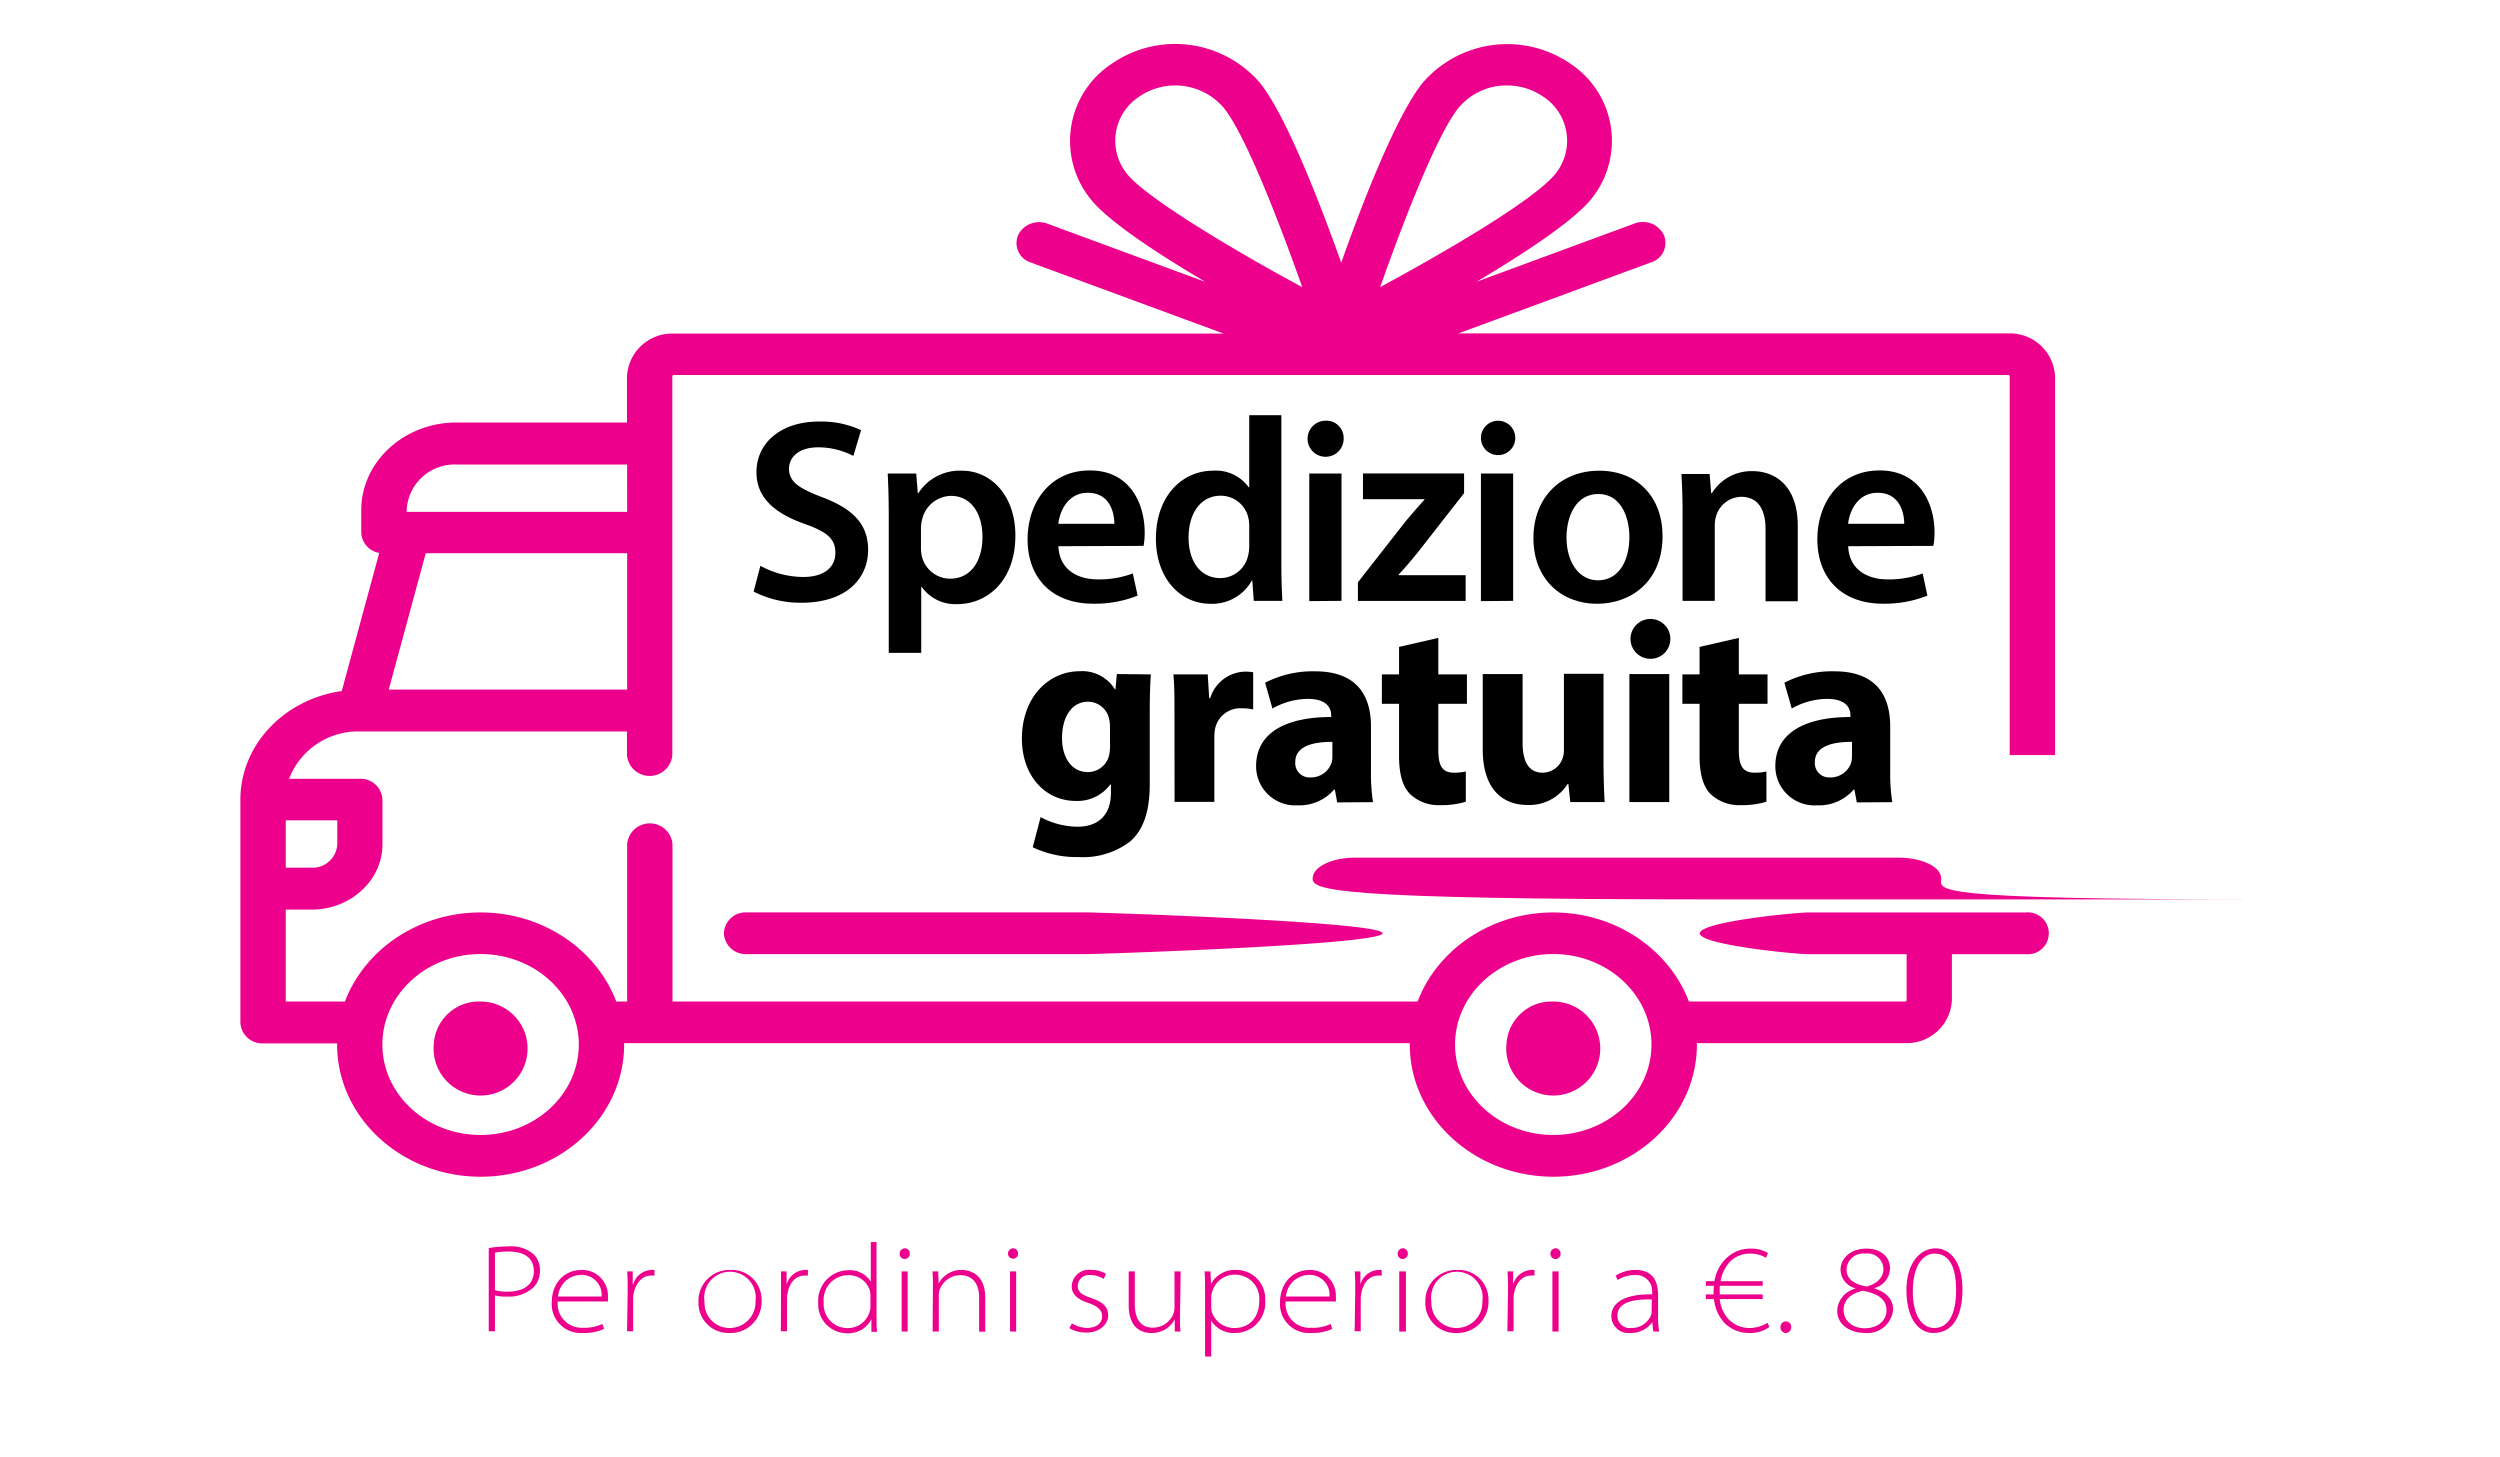 <svg id="Livello_1" data-name="Livello 1" xmlns="http://www.w3.org/2000/svg" width="291" height="169.58" viewBox="0 0 291 169.58"><defs><style>.cls-1{fill:#fff;}.cls-2{fill:#ec008c;}</style></defs><title>ico-spedizione-gratuita</title><rect class="cls-1" width="291" height="169.58"/><path class="cls-2" d="M403.56,396.31V352.23a5.26,5.26,0,0,0-5.46-5h-64l22.46-8.28a2.37,2.37,0,0,0,1.47-3.16,2.72,2.72,0,0,0-3.43-1.35l-18.39,6.78c5.6-3.32,11.15-7,13.26-9.51a10.75,10.75,0,0,0-2.32-15.87A13,13,0,0,0,330,318c-3,3.63-7,13.82-9.53,21-2.56-7.18-6.52-17.37-9.52-21a13,13,0,0,0-17.22-2.14,10.75,10.75,0,0,0-2.32,15.87c2.11,2.55,7.65,6.19,13.26,9.51l-18.39-6.78a2.72,2.72,0,0,0-3.43,1.35,2.37,2.37,0,0,0,1.47,3.16l22.46,8.28h-64a5.26,5.26,0,0,0-5.45,5v5.35H217.48c-6.11,0-11.08,4.58-11.08,10.21v2.59a2.5,2.5,0,0,0,2.09,2.38l-4.36,16.08c-6.67.93-11.8,6.25-11.8,12.65v25.93a2.54,2.54,0,0,0,2.64,2.43h8.62V430c0,8.49,7.49,15.39,16.7,15.39S237,438.5,237,430v-.16h91.45s0,.11,0,.16c0,8.49,7.5,15.39,16.71,15.39s16.71-6.9,16.71-15.39c0-.05,0-.11,0-.16H386.1a5.25,5.25,0,0,0,5.45-5v-5.35h8.62a2.44,2.44,0,1,0,0-4.86H374.85c-1.46,0-12.64,1.08-12.64,2.43s11.18,2.43,12.64,2.43h11.43v5.35a.18.18,0,0,1-.18.16H360.94c-2.27-6-8.49-10.37-15.79-10.37S331.63,419,329.36,425H242.63V406.68a2.65,2.65,0,0,0-5.28,0V425h-1.27c-2.26-6-8.48-10.37-15.79-10.37S206.77,419,204.5,425h-6.89v-10.7h3c4.55,0,8.26-3.41,8.26-7.61v-5.19a2.54,2.54,0,0,0-2.64-2.43H198a8.59,8.59,0,0,1,8.2-5.51h31.13v2.76a2.65,2.65,0,0,0,5.28,0V352.23a.17.17,0,0,1,.17-.16H398.1a.17.17,0,0,1,.18.16v44.08M325,341.84c2.64-7.47,6.63-17.85,9.18-20.93a7.22,7.22,0,0,1,5.59-2.54,7.38,7.38,0,0,1,4.24,1.32,6.13,6.13,0,0,1,1.32,9.05c-.91,1.11-4,3.85-14.4,9.8C328.82,339.75,326.77,340.88,325,341.84Zm-15-3.3c-10.4-6-13.49-8.7-14.4-9.8a6.13,6.13,0,0,1,1.32-9.05,7.42,7.42,0,0,1,9.82,1.22c2.55,3.08,6.55,13.46,9.19,20.93C314.14,340.88,312.09,339.75,310,338.54ZM237.35,368H211.68v-.16a5.59,5.59,0,0,1,5.8-5.35h19.87ZM209.6,388.69l4.31-15.88h23.44v15.88ZM333.72,430c0-5.81,5.13-10.53,11.43-10.53s11.43,4.72,11.43,10.53-5.13,10.53-11.43,10.53S333.72,435.82,333.72,430Zm-124.86,0c0-5.81,5.13-10.53,11.43-10.53s11.43,4.72,11.43,10.53-5.12,10.53-11.43,10.53S208.86,435.82,208.86,430Zm-11.25-20.58v-5.51h6v2.76a2.88,2.88,0,0,1-3,2.75Z" transform="translate(-164.35 -308.42)"/><path class="cls-2" d="M339.7,430a5.47,5.47,0,1,0,5.45-5A5.25,5.25,0,0,0,339.7,430Z" transform="translate(-164.35 -308.42)"/><path class="cls-2" d="M214.84,430a5.47,5.47,0,1,0,5.45-5A5.26,5.26,0,0,0,214.84,430Z" transform="translate(-164.35 -308.42)"/><path class="cls-2" d="M248.61,417.05a2.54,2.54,0,0,0,2.64,2.43h39.39c1.46,0,34.64-1.09,34.64-2.43s-33.18-2.43-34.64-2.43H251.25A2.54,2.54,0,0,0,248.61,417.05Z" transform="translate(-164.35 -308.42)"/><path class="cls-2" d="M317.14,410.68c0,1.34,2.21,2.43,46.94,2.43h63.29c-39.27,0-37.06-1.09-37.06-2.43s-2.21-2.43-4.94-2.43H322.08C319.35,408.25,317.14,409.33,317.14,410.68Z" transform="translate(-164.35 -308.42)"/><path d="M252.86,374.28a10.48,10.48,0,0,0,5,1.3c2.39,0,3.73-1.12,3.73-2.8s-1-2.46-3.64-3.4c-3.39-1.21-5.55-3-5.55-6,0-3.37,2.81-5.89,7.26-5.89a11,11,0,0,1,4.92,1l-.9,3a8.86,8.86,0,0,0-4.1-1c-2.38,0-3.39,1.26-3.39,2.47,0,1.57,1.19,2.32,3.93,3.36,3.56,1.36,5.28,3.15,5.28,6.1,0,3.3-2.49,6.16-7.78,6.16a12,12,0,0,1-5.55-1.3Z" transform="translate(-164.35 -308.42)"/><path d="M267.8,368.45c0-1.92-.05-3.51-.12-4.91H271l.18,2.28h.07a5.73,5.73,0,0,1,5.08-2.61c3.39,0,6.21,2.91,6.21,7.53,0,5.38-3.36,8-6.74,8a4.8,4.8,0,0,1-4.16-2h-.06v7.67H267.8Zm3.75,3.71a4.77,4.77,0,0,0,.1,1,3.4,3.4,0,0,0,3.29,2.62c2.38,0,3.77-2,3.77-4.88,0-2.63-1.27-4.76-3.68-4.76a3.52,3.52,0,0,0-3.35,2.77,3.88,3.88,0,0,0-.13.95Z" transform="translate(-164.35 -308.42)"/><path d="M287.55,372c.1,2.68,2.17,3.86,4.57,3.86a11.16,11.16,0,0,0,4.09-.69l.56,2.58a13.39,13.39,0,0,1-5.18.94c-4.81,0-7.63-3-7.63-7.51,0-4.09,2.48-8,7.25-8s6.38,4,6.38,7.21a8,8,0,0,1-.13,1.57Zm6.51-2.61c0-1.38-.58-3.61-3.09-3.61-2.3,0-3.26,2.09-3.43,3.61Z" transform="translate(-164.35 -308.42)"/><path d="M313.5,356.75v17.46c0,1.51.06,3.15.12,4.15h-3.33l-.17-2.34h-.07a5.28,5.28,0,0,1-4.81,2.68c-3.54,0-6.34-3-6.34-7.58,0-5,3.08-7.91,6.64-7.91a4.7,4.7,0,0,1,4.16,1.93h.06v-8.39Zm-3.74,13a4.64,4.64,0,0,0-.09-1,3.29,3.29,0,0,0-3.22-2.63c-2.41,0-3.75,2.13-3.75,4.87s1.35,4.72,3.71,4.72a3.32,3.32,0,0,0,3.23-2.67,4.19,4.19,0,0,0,.12-1.09Z" transform="translate(-164.35 -308.42)"/><path d="M320.75,359.39a2.1,2.1,0,1,1-2.09-2A2,2,0,0,1,320.75,359.39Zm-4,19V363.54h3.75v14.82Z" transform="translate(-164.35 -308.42)"/><path d="M322.41,376.2l5.57-7.12c.77-.92,1.4-1.64,2.17-2.49v-.06H323v-3h11.77v2.29l-5.43,6.95c-.73.89-1.43,1.74-2.19,2.53v.07h7.8v3H322.41Z" transform="translate(-164.35 -308.42)"/><path d="M340.73,359.39a2,2,0,0,1-2.14,2,2,2,0,1,1,2.14-2Zm-4,19V363.54h3.75v14.82Z" transform="translate(-164.35 -308.42)"/><path d="M357.87,370.81c0,5.44-3.83,7.89-7.62,7.89-4.18,0-7.41-2.89-7.41-7.64s3.2-7.85,7.66-7.85S357.87,366.31,357.87,370.81Zm-11.18.16c0,2.85,1.42,5,3.68,5s3.64-2.07,3.64-5.05c0-2.33-1-5-3.61-5S346.69,368.5,346.69,371Z" transform="translate(-164.35 -308.42)"/><path d="M360.2,368c0-1.71-.06-3.12-.13-4.41h3.28l.18,2.23h.09a5.4,5.4,0,0,1,4.72-2.56c2.59,0,5.27,1.66,5.27,6.35v8.8h-3.75V370c0-2.13-.78-3.75-2.83-3.75a3.11,3.11,0,0,0-2.91,2.2,3.6,3.6,0,0,0-.17,1.19v8.72H360.2Z" transform="translate(-164.35 -308.42)"/><path d="M379.48,372c.1,2.68,2.18,3.86,4.58,3.86a11.24,11.24,0,0,0,4.09-.69l.55,2.58a13.39,13.39,0,0,1-5.18.94c-4.81,0-7.63-3-7.63-7.51,0-4.09,2.48-8,7.25-8s6.39,4,6.39,7.21a7.85,7.85,0,0,1-.14,1.57Zm6.52-2.61c0-1.38-.58-3.61-3.09-3.61-2.31,0-3.27,2.09-3.44,3.61Z" transform="translate(-164.35 -308.42)"/><path d="M298.31,386.92c-.07,1-.13,2.22-.13,4.44v8.29c0,2.87-.57,5.21-2.26,6.7a9,9,0,0,1-6,1.83,11.79,11.79,0,0,1-5.36-1.14l.92-3.51a9.18,9.18,0,0,0,4.32,1.12c2.19,0,3.86-1.18,3.86-3.93v-1h-.06a4.76,4.76,0,0,1-4,1.93c-3.67,0-6.3-3-6.3-7.25,0-4.81,3.09-7.85,6.75-7.85a4.47,4.47,0,0,1,4.08,2.11h.06l.16-1.78ZM293.55,393a3.82,3.82,0,0,0-.09-.85,2.52,2.52,0,0,0-2.49-2.05c-1.69,0-3,1.54-3,4.24,0,2.22,1.09,3.95,3,3.95a2.54,2.54,0,0,0,2.46-1.87,4.91,4.91,0,0,0,.13-1.22Z" transform="translate(-164.35 -308.42)"/><path d="M301.06,391.83c0-2.19,0-3.63-.13-4.91h4l.17,2.76h.12a4.35,4.35,0,0,1,5-3V391a5.48,5.48,0,0,0-1.26-.13,3,3,0,0,0-3.17,2.35,5.34,5.34,0,0,0-.09,1v7.54h-4.63Z" transform="translate(-164.35 -308.42)"/><path d="M320,401.82l-.27-1.48h-.1a5.35,5.35,0,0,1-4.26,1.82,4.55,4.55,0,0,1-4.81-4.56c0-3.89,3.47-5.72,8.74-5.72v-.19c0-.79-.43-1.92-2.73-1.92a8.56,8.56,0,0,0-4.11,1.12l-.85-3a12.11,12.11,0,0,1,5.79-1.33c5,0,6.53,2.93,6.53,6.43v5.19a21.76,21.76,0,0,0,.24,3.61Zm-.56-7.05c-2.44,0-4.32.58-4.32,2.35a1.67,1.67,0,0,0,1.84,1.79,2.52,2.52,0,0,0,2.39-1.72,2.9,2.9,0,0,0,.09-.79Z" transform="translate(-164.35 -308.42)"/><path d="M331.77,382.67v4.25h3.33v3.42h-3.33v5.4c0,1.79.44,2.62,1.82,2.62a5.84,5.84,0,0,0,1.38-.14l0,3.52a9.67,9.67,0,0,1-3,.4,4.83,4.83,0,0,1-3.49-1.29c-.86-.89-1.28-2.3-1.28-4.42v-6.09h-2v-3.42h2v-3.2Z" transform="translate(-164.35 -308.42)"/><path d="M351,397c0,1.94.06,3.54.13,4.78h-4l-.22-2.1h-.09a5.28,5.28,0,0,1-4.64,2.44c-3,0-5.24-1.9-5.24-6.48v-8.76h4.64v8c0,2.18.7,3.48,2.33,3.48a2.47,2.47,0,0,0,2.31-1.63,2.64,2.64,0,0,0,.17-1v-8.88H351Z" transform="translate(-164.35 -308.42)"/><path d="M358.78,382.78a2.31,2.31,0,0,1-2.49,2.32,2.32,2.32,0,1,1,2.49-2.32Zm-4.77,19v-14.9h4.64v14.9Z" transform="translate(-164.35 -308.42)"/><path d="M366.75,382.67v4.25h3.34v3.42h-3.34v5.4c0,1.79.45,2.62,1.83,2.62a5.84,5.84,0,0,0,1.38-.14l0,3.52a9.67,9.67,0,0,1-3,.4,4.87,4.87,0,0,1-3.5-1.29c-.86-.89-1.28-2.3-1.28-4.42v-6.09h-2v-3.42h2v-3.2Z" transform="translate(-164.35 -308.42)"/><path d="M380.48,401.82l-.27-1.48h-.1a5.33,5.33,0,0,1-4.26,1.82A4.55,4.55,0,0,1,371,397.6c0-3.89,3.47-5.72,8.74-5.72v-.19c0-.79-.43-1.92-2.73-1.92a8.48,8.48,0,0,0-4.1,1.12l-.86-3a12.11,12.11,0,0,1,5.79-1.33c5,0,6.53,2.93,6.53,6.43v5.19a21.76,21.76,0,0,0,.24,3.61Zm-.56-7.05c-2.44,0-4.32.58-4.32,2.35a1.67,1.67,0,0,0,1.84,1.79,2.52,2.52,0,0,0,2.39-1.72,2.9,2.9,0,0,0,.09-.79Z" transform="translate(-164.35 -308.42)"/><path class="cls-2" d="M221.24,453.69a14.9,14.9,0,0,1,2.33-.19,4,4,0,0,1,2.84.87,2.53,2.53,0,0,1,.79,1.91,2.74,2.74,0,0,1-.76,2,4.24,4.24,0,0,1-3.09,1.06,4.65,4.65,0,0,1-1.39-.14v4.18h-.72Zm.72,4.91a5.06,5.06,0,0,0,1.48.17c1.95,0,3.05-.88,3.05-2.4,0-1.69-1.34-2.27-2.93-2.27a8.47,8.47,0,0,0-1.6.13Z" transform="translate(-164.35 -308.42)"/><path class="cls-2" d="M229.27,459.91a2.79,2.79,0,0,0,2.95,3.06,4.79,4.79,0,0,0,2.25-.44l.19.57a5.61,5.61,0,0,1-2.51.48,3.37,3.37,0,0,1-3.58-3.49c0-2.38,1.51-3.85,3.49-3.85a3,3,0,0,1,3.05,3.23,1.72,1.72,0,0,1,0,.44Zm5.1-.57a2.31,2.31,0,0,0-2.39-2.52,2.72,2.72,0,0,0-2.67,2.52Z" transform="translate(-164.35 -308.42)"/><path class="cls-2" d="M237.41,458.67c0-.76,0-1.5-.06-2.26H238l0,1.52h.05a2.3,2.3,0,0,1,2.14-1.69,1.27,1.27,0,0,1,.34,0v.66a1.8,1.8,0,0,0-.41,0c-1,0-1.72.81-2,2a3.84,3.84,0,0,0-.07.69v3.79h-.71Z" transform="translate(-164.35 -308.42)"/><path class="cls-2" d="M253,459.82a3.62,3.62,0,0,1-3.75,3.76,3.49,3.49,0,0,1-3.6-3.6,3.61,3.61,0,0,1,3.7-3.74A3.47,3.47,0,0,1,253,459.82Zm-6.64.12a2.9,2.9,0,0,0,2.93,3.06,3,3,0,0,0,3-3.13,3,3,0,1,0-5.93.07Z" transform="translate(-164.35 -308.42)"/><path class="cls-2" d="M255.26,458.67c0-.76,0-1.5,0-2.26h.65l0,1.52h0a2.31,2.31,0,0,1,2.15-1.69,1.19,1.19,0,0,1,.33,0v.66a1.76,1.76,0,0,0-.41,0c-1,0-1.72.81-1.95,2a3.84,3.84,0,0,0-.07.69v3.79h-.72Z" transform="translate(-164.35 -308.42)"/><path class="cls-2" d="M266.38,453v8.75c0,.57,0,1.12.06,1.69h-.66l0-1.46h0a3,3,0,0,1-2.83,1.63,3.36,3.36,0,0,1-3.36-3.51,3.57,3.57,0,0,1,3.52-3.83,2.86,2.86,0,0,1,2.6,1.34h0V453Zm-.71,6.26a2.72,2.72,0,0,0-.09-.69,2.54,2.54,0,0,0-2.52-1.72,2.87,2.87,0,0,0-2.83,3.16,2.77,2.77,0,0,0,2.81,3,2.64,2.64,0,0,0,2.54-1.92,2,2,0,0,0,.09-.62Z" transform="translate(-164.35 -308.42)"/><path class="cls-2" d="M270.25,454.34a.6.6,0,0,1-.61.63.6.6,0,0,1-.57-.63.62.62,0,0,1,.6-.62A.6.6,0,0,1,270.25,454.34Zm-.95,9.07v-7H270v7Z" transform="translate(-164.35 -308.42)"/><path class="cls-2" d="M272.94,458.1c0-.56,0-1.12-.05-1.69h.67l.05,1.4h0a3,3,0,0,1,2.7-1.57c.64,0,2.72.29,2.72,3.19v4h-.71v-4c0-1.37-.6-2.58-2.2-2.58a2.59,2.59,0,0,0-2.38,1.66,2.29,2.29,0,0,0-.11.63v4.27h-.72Z" transform="translate(-164.35 -308.42)"/><path class="cls-2" d="M282.86,454.34a.59.59,0,1,1-1.18,0,.63.63,0,0,1,.6-.62A.6.6,0,0,1,282.86,454.34Zm-.94,9.07v-7h.71v7Z" transform="translate(-164.35 -308.42)"/><path class="cls-2" d="M289.13,462.46a3.38,3.38,0,0,0,1.74.53c1.23,0,1.77-.65,1.77-1.36s-.56-1.21-1.65-1.56c-1.27-.41-1.89-1.06-1.89-1.89a2,2,0,0,1,2.3-1.94,3,3,0,0,1,1.69.47l-.28.58a2.65,2.65,0,0,0-1.54-.45,1.3,1.3,0,0,0-1.47,1.25c0,.79.59,1.09,1.63,1.44,1.28.44,1.91,1,1.91,2s-.94,2-2.52,2a3.9,3.9,0,0,1-2-.51Z" transform="translate(-164.35 -308.42)"/><path class="cls-2" d="M301.7,461.72c0,.57,0,1.12.06,1.69h-.67l0-1.41h0a3,3,0,0,1-2.72,1.58c-.8,0-2.64-.27-2.64-3.25v-3.92h.71v3.78c0,1.63.57,2.77,2.12,2.77a2.61,2.61,0,0,0,2.33-1.49,2.21,2.21,0,0,0,.17-.82v-4.24h.72Z" transform="translate(-164.35 -308.42)"/><path class="cls-2" d="M304.62,458.67c0-.76,0-1.5-.06-2.26h.69l.06,1.46h0a3.15,3.15,0,0,1,2.94-1.63,3.36,3.36,0,0,1,3.37,3.53,3.52,3.52,0,0,1-3.55,3.81,3.09,3.09,0,0,1-2.73-1.42h0v4.16h-.72Zm.72,1.93a2.51,2.51,0,0,0,.07.55,2.74,2.74,0,0,0,2.64,1.85c1.77,0,2.88-1.25,2.88-3.21a2.8,2.8,0,0,0-2.8-3,2.72,2.72,0,0,0-2.66,1.93,2.15,2.15,0,0,0-.13.61Z" transform="translate(-164.35 -308.42)"/><path class="cls-2" d="M314,459.91a2.79,2.79,0,0,0,3,3.06,4.74,4.74,0,0,0,2.24-.44l.19.57a5.57,5.57,0,0,1-2.51.48,3.37,3.37,0,0,1-3.58-3.49c0-2.38,1.51-3.85,3.5-3.85a3,3,0,0,1,3,3.23,1.72,1.72,0,0,1,0,.44Zm5.1-.57a2.31,2.31,0,0,0-2.39-2.52,2.72,2.72,0,0,0-2.67,2.52Z" transform="translate(-164.35 -308.42)"/><path class="cls-2" d="M322.1,458.67c0-.76,0-1.5-.06-2.26h.66l0,1.52h0a2.3,2.3,0,0,1,2.14-1.69,1.22,1.22,0,0,1,.34,0v.66a1.76,1.76,0,0,0-.41,0c-1,0-1.72.81-1.95,2a3.1,3.1,0,0,0-.08.69v3.79h-.71Z" transform="translate(-164.35 -308.42)"/><path class="cls-2" d="M328.22,454.34a.61.61,0,0,1-.62.63.6.6,0,0,1-.56-.63.62.62,0,0,1,.59-.62A.6.6,0,0,1,328.22,454.34Zm-1,9.07v-7H328v7Z" transform="translate(-164.35 -308.42)"/><path class="cls-2" d="M337.61,459.82a3.62,3.62,0,0,1-3.76,3.76,3.49,3.49,0,0,1-3.59-3.6,3.61,3.61,0,0,1,3.7-3.74A3.47,3.47,0,0,1,337.61,459.82Zm-6.64.12A2.9,2.9,0,0,0,333.9,463a3,3,0,0,0,3-3.13,3,3,0,1,0-5.93.07Z" transform="translate(-164.35 -308.42)"/><path class="cls-2" d="M339.88,458.67c0-.76,0-1.5-.06-2.26h.66l0,1.52h0a2.31,2.31,0,0,1,2.15-1.69,1.19,1.19,0,0,1,.33,0v.66a1.76,1.76,0,0,0-.41,0c-1,0-1.72.81-1.95,2a3.84,3.84,0,0,0-.07.69v3.79h-.72Z" transform="translate(-164.35 -308.42)"/><path class="cls-2" d="M346,454.34a.6.6,0,0,1-.61.63.6.6,0,0,1-.57-.63.62.62,0,0,1,.6-.62A.6.6,0,0,1,346,454.34Zm-.95,9.07v-7h.72v7Z" transform="translate(-164.35 -308.42)"/><path class="cls-2" d="M356.79,463.41l-.11-1.08h0a3.1,3.1,0,0,1-2.54,1.25,2,2,0,0,1-2.23-1.92c0-1.59,1.48-2.62,4.74-2.58v-.16a1.86,1.86,0,0,0-2-2.08,3.49,3.49,0,0,0-2,.58l-.24-.51a4.26,4.26,0,0,1,2.31-.67c2.37,0,2.63,1.84,2.63,2.94v2.54a10.67,10.67,0,0,0,.12,1.69Zm-.17-3.73c-1.85-.06-4,.23-4,1.85a1.41,1.41,0,0,0,1.53,1.47,2.47,2.47,0,0,0,2.36-1.43,1.09,1.09,0,0,0,.09-.41Z" transform="translate(-164.35 -308.42)"/><path class="cls-2" d="M370.31,462.88a3.79,3.79,0,0,1-2.35.7,4,4,0,0,1-2.84-1.13,4.69,4.69,0,0,1-1.26-2.82h-.95v-.54h.9v-.18a7.22,7.22,0,0,1,.05-.82h-.95v-.54h1a4.74,4.74,0,0,1,1.36-2.65,4,4,0,0,1,2.87-1.14,3.84,3.84,0,0,1,2,.51l-.22.56a3.55,3.55,0,0,0-1.85-.49,3.26,3.26,0,0,0-2.29.88,4.41,4.41,0,0,0-1.16,2.33h4.91v.54h-5a6.45,6.45,0,0,0,0,.76v.24h5v.54h-5a4,4,0,0,0,1.09,2.41A3.36,3.36,0,0,0,368,463a4,4,0,0,0,2.08-.6Z" transform="translate(-164.35 -308.42)"/><path class="cls-2" d="M371.6,462.91a.64.64,0,0,1,.63-.68.62.62,0,0,1,.61.68.64.64,0,0,1-.63.67A.63.63,0,0,1,371.6,462.91Z" transform="translate(-164.35 -308.42)"/><path class="cls-2" d="M378.2,461a2.78,2.78,0,0,1,2.1-2.58v-.05a2.27,2.27,0,0,1-1.71-2.13c0-1.43,1.26-2.48,3-2.48s2.76,1,2.76,2.3a2.42,2.42,0,0,1-1.8,2.28v.06c1.49.48,2.16,1.38,2.16,2.44a3,3,0,0,1-3.23,2.74C379.69,463.58,378.2,462.62,378.2,461Zm5.74,0c0-1.38-1-2-2.75-2.34-1.47.32-2.25,1.16-2.25,2.24s.86,2.13,2.48,2.13S383.94,462,383.94,461Zm-4.65-4.83c0,1.13.83,1.73,2.35,2,1.11-.29,1.94-1,1.94-2.05a1.84,1.84,0,0,0-2.1-1.78A1.94,1.94,0,0,0,379.29,456.14Z" transform="translate(-164.35 -308.42)"/><path class="cls-2" d="M392.78,458.5c0,3.36-1.28,5.08-3.38,5.08-1.6,0-3.09-1.47-3.14-4.85s1.67-5,3.38-5S392.78,455.29,392.78,458.5Zm-5.78.25c0,2.75,1.05,4.25,2.49,4.25,1.75,0,2.55-1.75,2.55-4.4s-.74-4.26-2.52-4.26C388.15,454.34,387,455.8,387,458.75Z" transform="translate(-164.35 -308.42)"/></svg>